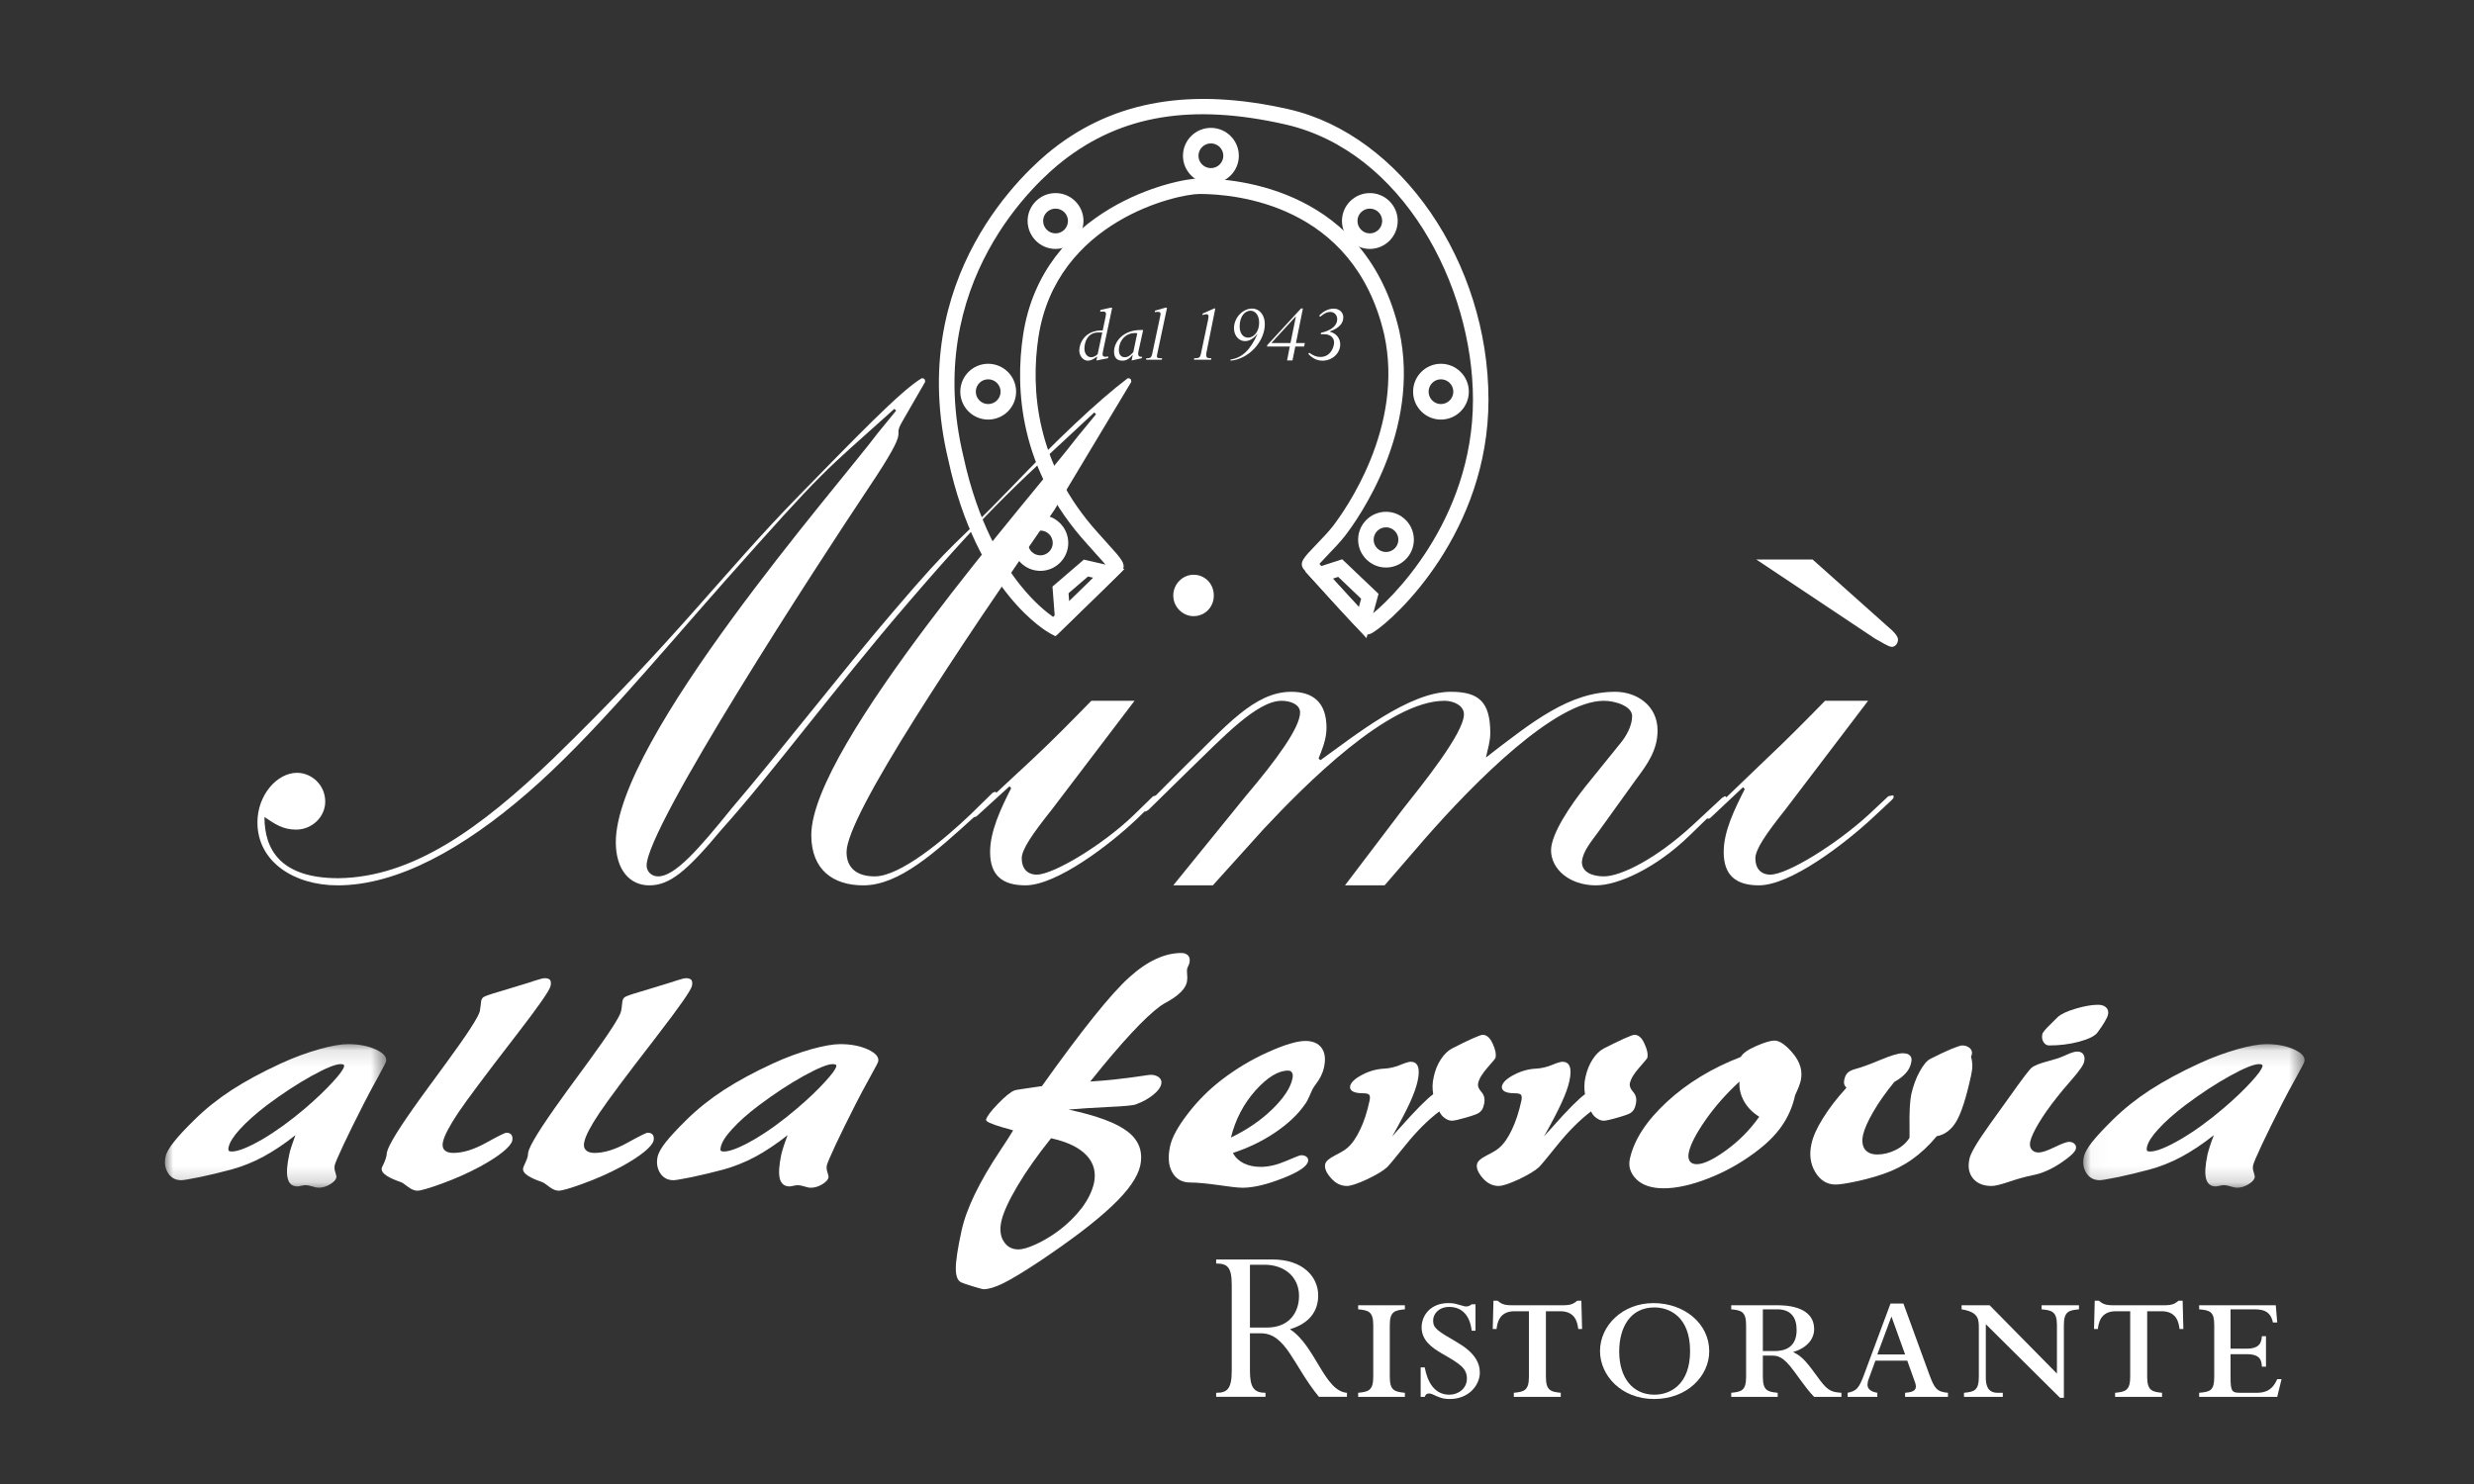 <?xml version="1.0" encoding="UTF-8"?>
<svg width="150px" height="90px" viewBox="0 0 150 90" version="1.1" xmlns="http://www.w3.org/2000/svg" xmlns:xlink="http://www.w3.org/1999/xlink">
    <rect x="0" y="0" width="150" height="90" fill="#333333" stroke="none"/>
    <!-- Generator: Sketch 52.5 (67469) - http://www.bohemiancoding.com/sketch -->
    <title>logo/negative </title>
    <desc>Created with Sketch.</desc>
    <defs>
        <polygon id="path-1" points="0 0.117 13.418 0.117 13.418 8.826 0 8.826"></polygon>
        <polygon id="path-3" points="0.029 0.117 13.447 0.117 13.447 8.826 0.029 8.826"></polygon>
    </defs>
    <g id="logo/negative-" stroke="none" stroke-width="1" fill="none" fill-rule="evenodd">
        <g id="Group-89" transform="translate(10, 6)">
            <path d="M65.785,74.512 L66.801,74.512 C68.209,74.512 68.761,73.552 68.761,72.592 C68.761,71.488 67.934,70.702 66.656,70.702 L65.785,70.702 L65.785,74.512 Z M65.785,77.144 C65.785,78.163 66.046,78.469 66.728,78.469 L66.728,78.714 L63.737,78.714 L63.737,78.469 C64.376,78.469 64.681,78.265 64.681,77.144 L64.681,71.924 C64.681,70.833 64.406,70.629 63.737,70.629 L63.737,70.383 L67.15,70.383 C69.023,70.383 69.923,71.458 69.923,72.564 C69.923,73.48 69.43,74.251 68.209,74.613 C69.764,75.617 70.287,78.365 71.666,78.469 L71.666,78.714 L69.967,78.714 C68.414,76.824 67.977,74.861 66.452,74.861 L65.785,74.861 L65.785,77.144 Z" id="Fill-1" fill="#FFFFFF"></path>
            <path d="M74.264,77.508 C74.264,78.35 74.582,78.409 75.179,78.468 L75.179,78.715 L72.346,78.715 L72.346,78.468 C72.942,78.409 73.261,78.35 73.261,77.508 L73.261,74.352 C73.261,73.522 72.942,73.465 72.346,73.406 L72.346,73.16 L75.179,73.16 L75.179,73.406 C74.582,73.465 74.264,73.522 74.264,74.352 L74.264,77.508 Z" id="Fill-3" fill="#FFFFFF"></path>
            <path d="M79.461,74.702 L79.229,74.702 C79.126,73.815 78.676,73.261 77.864,73.261 C77.225,73.261 76.891,73.697 76.891,74.076 C76.891,74.556 77.137,74.702 78.356,75.413 C79.374,76.009 79.723,76.619 79.723,77.245 C79.723,77.988 79.069,78.845 77.906,78.845 C77.66,78.845 77.442,78.845 76.876,78.57 C76.817,78.54 76.731,78.511 76.645,78.511 C76.455,78.511 76.412,78.642 76.382,78.715 L76.136,78.715 L76.136,76.927 L76.382,76.927 C76.542,77.799 76.962,78.585 77.879,78.585 C78.401,78.585 78.939,78.22 78.939,77.61 C78.939,76.969 78.503,76.708 77.442,76.097 C76.846,75.748 76.193,75.312 76.193,74.497 C76.193,73.756 76.76,73.029 77.806,73.029 C78.01,73.029 78.184,73.044 78.356,73.101 C78.809,73.232 78.822,73.232 78.909,73.232 C79.069,73.232 79.17,73.145 79.229,73.101 L79.461,73.101 L79.461,74.702 Z" id="Fill-5" fill="#FFFFFF"></path>
            <path d="M83.729,77.508 C83.729,78.35 84.049,78.409 84.63,78.468 L84.63,78.715 L81.784,78.715 L81.784,78.468 C82.379,78.409 82.699,78.35 82.699,77.508 L82.699,73.522 L81.826,73.522 C80.869,73.522 80.781,74.28 80.737,74.6 L80.506,74.6 L80.549,72.884 L80.796,72.884 C81.015,73.057 81.16,73.16 81.654,73.16 L84.775,73.16 C85.269,73.16 85.414,73.057 85.633,72.884 L85.879,72.884 L85.923,74.6 L85.69,74.6 C85.647,74.28 85.559,73.522 84.6,73.522 L83.729,73.522 L83.729,77.508 Z" id="Fill-7" fill="#FFFFFF"></path>
            <path d="M90.307,73.291 C88.84,73.291 88.173,74.512 88.173,75.967 C88.173,77.565 88.999,78.584 90.307,78.584 C91.266,78.584 92.471,77.973 92.471,75.937 C92.471,73.828 91.192,73.291 90.307,73.291 M90.293,78.845 C88.288,78.845 87.01,77.405 87.01,75.937 C87.01,74.382 88.389,73.029 90.248,73.029 C92.122,73.029 93.632,74.265 93.632,75.952 C93.632,77.434 92.311,78.845 90.293,78.845" id="Fill-9" fill="#FFFFFF"></path>
            <path d="M96.883,75.937 L97.608,75.937 C98.219,75.937 98.931,75.718 98.931,74.657 C98.931,73.916 98.597,73.406 97.754,73.406 L96.883,73.406 L96.883,75.937 Z M95.867,74.352 C95.867,73.522 95.548,73.465 94.966,73.406 L94.966,73.16 L97.726,73.16 C98.162,73.16 99.992,73.16 99.992,74.613 C99.992,75.166 99.613,75.733 98.713,75.996 C99.295,76.272 99.556,76.619 100.34,77.698 C100.862,78.409 101.139,78.424 101.646,78.468 L101.646,78.715 L99.992,78.715 C99.671,78.38 99.571,78.25 98.772,77.159 C98.088,76.213 97.754,76.213 97.362,76.213 L96.883,76.213 L96.883,77.508 C96.883,78.35 97.188,78.409 97.783,78.468 L97.783,78.715 L94.966,78.715 L94.966,78.468 C95.562,78.409 95.867,78.35 95.867,77.508 L95.867,74.352 Z" id="Fill-11" fill="#FFFFFF"></path>
            <path d="M105.507,76.142 L104.68,73.842 L103.823,76.142 L105.507,76.142 Z M103.314,77.594 C103.257,77.725 103.227,77.885 103.227,77.973 C103.227,78.35 103.649,78.439 103.823,78.468 L103.823,78.715 L102.023,78.715 L102.023,78.468 C102.559,78.35 102.704,78.235 103.053,77.275 L104.622,73.057 L105.406,73.057 L106.96,77.319 C107.28,78.191 107.41,78.409 108.106,78.468 L108.106,78.715 L105.507,78.715 L105.507,78.468 C105.827,78.439 106.161,78.395 106.161,78.089 C106.161,77.973 106.102,77.784 106.06,77.697 L105.638,76.519 L103.707,76.519 L103.314,77.594 Z" id="Fill-13" fill="#FFFFFF"></path>
            <path d="M109.978,74.6 C109.978,74.017 109.993,73.581 108.933,73.406 L108.933,73.16 L110.632,73.16 L114.713,77.304 L114.713,74.352 C114.713,73.522 114.379,73.465 113.784,73.406 L113.784,73.16 L116.049,73.16 L116.049,73.406 C115.454,73.465 115.134,73.522 115.134,74.352 L115.134,78.773 L114.901,78.773 L110.401,74.308 L110.401,77.538 C110.401,77.944 110.472,78.468 111.112,78.468 L111.431,78.468 L111.431,78.715 L109.078,78.715 L109.078,78.468 C109.673,78.409 109.978,78.35 109.978,77.508 L109.978,74.6 Z" id="Fill-15" fill="#FFFFFF"></path>
            <path d="M120.185,77.508 C120.185,78.35 120.505,78.409 121.086,78.468 L121.086,78.715 L118.24,78.715 L118.24,78.468 C118.835,78.409 119.155,78.35 119.155,77.508 L119.155,73.522 L118.283,73.522 C117.325,73.522 117.238,74.28 117.193,74.6 L116.962,74.6 L117.005,72.884 L117.252,72.884 C117.471,73.057 117.616,73.16 118.11,73.16 L121.23,73.16 C121.725,73.16 121.87,73.057 122.089,72.884 L122.335,72.884 L122.379,74.6 L122.146,74.6 C122.103,74.28 122.015,73.522 121.058,73.522 L120.185,73.522 L120.185,77.508 Z" id="Fill-17" fill="#FFFFFF"></path>
            <path d="M125.239,77.538 C125.239,78.468 125.355,78.468 125.935,78.468 L126.793,78.468 C127.199,78.468 127.735,78.424 128.069,77.639 L128.332,77.639 L128.069,78.715 L123.336,78.715 L123.336,78.468 C124.005,78.409 124.25,78.336 124.25,77.508 L124.25,74.352 C124.25,73.552 124.005,73.465 123.336,73.406 L123.336,73.16 L127.983,73.16 L128.069,74.206 L127.808,74.206 C127.648,73.406 127.054,73.406 126.56,73.406 L125.239,73.406 L125.239,75.792 L126.226,75.792 C127.068,75.792 127.113,75.341 127.14,75.036 L127.388,75.036 L127.388,76.883 L127.14,76.883 C127.113,76.562 127.098,76.127 126.226,76.127 L125.239,76.127 L125.239,77.538 Z" id="Fill-19" fill="#FFFFFF"></path>
            <path d="M49.123,43.495 C46.717,45.674 44.531,47.694 42.341,47.694 C40.526,47.694 39.189,46.765 39.189,44.642 C39.189,39.225 52.664,23.984 55.332,20.485 L56.452,19.122 L56.346,19.014 C51.808,23.272 50.456,24.271 45.063,30.551 C40.688,35.629 36.842,40.868 33.745,44.313 C31.61,46.873 30.597,47.694 29.362,47.694 C28.193,47.694 27.337,46.765 27.337,45.075 C27.337,38.848 40.757,23.546 43.215,20.272 L44.332,18.904 L44.226,18.795 C39.74,22.834 40.203,22.198 33.906,29.29 C29.847,33.88 25.791,38.793 22.004,42.071 C18.102,45.459 14.098,47.694 10.468,47.694 C7.849,47.694 5.608,46.278 5.608,43.872 C5.608,42.233 6.783,40.868 8.014,40.868 C8.867,40.868 9.719,41.581 9.719,42.615 C9.719,43.548 8.914,44.313 7.955,44.313 C7.154,44.313 6.677,43.984 6.034,43.548 C6.034,45.512 6.996,47.26 10.519,47.26 C15.005,47.205 19.116,44.256 23.546,39.997 C31.074,32.682 33.708,28.897 38.458,24.037 C41.824,20.598 44.597,17.705 45.883,16.939 C46.041,16.939 46.092,16.994 46.092,17.16 L44.707,19.562 C44.009,20.765 45.387,19.52 42.716,23.508 C39.619,28.148 29.204,44.146 29.204,46.495 C29.204,46.822 29.473,47.15 29.902,47.15 C30.916,47.15 32.356,45.512 34.384,42.998 C37.271,39.617 41.114,34.645 44.105,31.152 C48.109,26.451 47.698,27.317 51.272,23.603 C54.049,20.705 56.503,18.359 58.374,16.939 C58.535,16.939 58.59,16.994 58.59,17.16 L53.928,24.926 C48.212,33.172 41.327,43.438 41.327,45.674 C41.327,46.656 41.97,47.15 43.035,47.15 C44.585,47.15 47.253,44.911 48.855,43.381 L50.192,42.071 L50.354,42.015 L50.456,42.124 L50.24,42.455 L49.123,43.495 Z" id="Fill-21" fill="#FFFFFF"></path>
            <path d="M62.363,28.856 C63.057,28.856 63.594,29.403 63.594,30.115 C63.594,30.823 63.057,31.368 62.363,31.368 C61.724,31.368 61.136,30.823 61.136,30.115 C61.136,29.403 61.724,28.856 62.363,28.856 Z M58.943,43.654 C57.341,45.183 54.086,47.693 52.169,47.693 C50.78,47.693 50.03,47.094 50.03,45.674 C50.03,44.42 50.669,43.053 51.309,41.799 L51.206,41.686 L49.285,43.438 C49.178,43.548 49.123,43.548 49.067,43.548 L49.013,43.495 C49.013,43.381 49.067,43.327 49.123,43.274 L52.646,39.997 C53.873,38.848 54.994,37.702 56.169,36.501 L58.788,36.501 L53.766,43.106 C52.595,44.579 51.948,45.512 51.948,46.059 C51.948,46.656 52.275,47.043 52.859,47.043 C53.873,47.043 56.864,45.24 58.733,43.438 L59.909,42.291 L60.17,42.233 L60.225,42.345 L60.122,42.509 L58.943,43.654 Z" id="Fill-23" fill="#FFFFFF"></path>
            <path d="M92.421,44.688 C90.393,46.656 88.098,47.694 86.764,47.694 C85.162,47.694 84.041,46.708 84.041,45.568 C84.041,44.58 85.213,42.836 86.18,41.633 L88.208,39.124 C88.583,38.686 88.957,38.03 88.957,37.43 C88.957,36.827 87.936,36.501 87.245,36.501 C84.306,36.501 79.453,41.363 76.353,44.911 L73.949,47.694 L71.547,47.694 L75.07,43.053 C76.194,41.633 78.759,38.467 78.759,37.321 C78.759,36.777 78.116,36.501 77.579,36.501 C74.167,36.501 69.145,41.581 66.635,44.256 L63.535,47.694 L61.136,47.694 L65.567,42.233 C67.33,40.156 68.825,38.138 68.825,37.209 C68.825,36.72 68.241,36.501 67.704,36.501 C66.209,36.501 64.13,38.736 62.201,40.595 L59.641,43.107 C59.479,43.215 59.479,43.215 59.428,43.215 C59.372,43.215 59.317,43.107 59.317,43.107 C59.317,43.053 59.372,42.945 59.428,42.891 L61.937,40.376 C64.288,38.087 66.048,35.955 68.289,35.955 C69.622,35.955 70.427,36.609 70.427,38.138 C70.427,38.848 70.155,39.455 69.946,39.998 L70.059,40.103 C72.186,38.578 75.445,35.955 77.958,35.955 C79.663,35.955 80.357,36.558 80.357,38.467 C80.357,38.959 80.199,39.455 80.092,39.941 C82.922,37.757 85.162,35.955 87.936,35.955 C89.222,35.955 90.499,36.777 90.499,38.304 C90.499,39.507 89.861,40.376 89.167,41.306 L86.929,44.42 C86.496,45.021 85.963,45.619 85.911,46.277 C85.911,46.93 86.602,47.149 87.245,47.149 C88.259,47.149 90.393,46.108 92.638,44.035 L94.401,42.398 C94.559,42.291 94.559,42.291 94.611,42.291 L94.721,42.398 C94.721,42.455 94.666,42.508 94.611,42.563 L92.421,44.688 Z" id="Fill-25" fill="#FFFFFF"></path>
            <path d="M104.545,32.077 C104.758,32.243 105.078,32.57 105.078,32.787 C105.078,33.008 104.92,33.23 104.707,33.23 C104.489,33.23 104.012,32.898 103.692,32.736 L96.484,27.931 L99.898,27.931 L104.545,32.077 Z M103.479,43.655 C101.822,45.183 98.568,47.693 96.642,47.693 C95.261,47.693 94.508,47.094 94.508,45.674 C94.508,44.42 95.151,43.106 95.786,41.856 L95.68,41.742 L93.758,43.548 C93.656,43.655 93.601,43.655 93.549,43.655 L93.49,43.601 C93.49,43.495 93.549,43.438 93.601,43.381 L97.127,39.997 C98.35,38.848 99.478,37.702 100.654,36.501 L103.263,36.501 L98.241,43.106 C97.068,44.579 96.429,45.512 96.429,46.059 C96.429,46.656 96.749,47.043 97.337,47.043 C98.35,47.043 101.29,45.24 103.263,43.438 L104.489,42.291 L104.758,42.233 C104.813,42.233 104.813,42.291 104.813,42.345 C104.813,42.398 104.758,42.455 104.707,42.509 L103.479,43.655 Z" id="Fill-27" fill="#FFFFFF"></path>
            <g id="Group-31" transform="translate(0, 57.206)">
                <mask id="mask-2" fill="white">
                    <use xlink:href="#path-1"></use>
                </mask>
                <g id="Clip-30"></g>
                <path d="M4.05,6.63 C4.432,6.63 5.042,6.385 5.891,5.899 C6.725,5.41 7.599,4.778 8.51,4.003 C9.182,3.427 9.733,2.896 10.163,2.427 C10.596,1.959 10.828,1.638 10.865,1.463 C10.872,1.415 10.861,1.377 10.828,1.36 C10.787,1.338 10.732,1.33 10.648,1.33 C10.346,1.33 9.766,1.562 8.903,2.039 C8.04,2.513 7.129,3.113 6.166,3.832 C5.49,4.349 4.954,4.831 4.554,5.269 C4.156,5.703 3.925,6.068 3.863,6.36 C3.837,6.464 3.841,6.541 3.866,6.574 C3.888,6.613 3.951,6.63 4.05,6.63 M7.911,5.638 C7.228,6.185 6.563,6.623 5.935,6.959 C5.31,7.294 4.671,7.544 4.028,7.722 C3.356,7.901 2.713,8.057 2.103,8.184 C1.489,8.305 1.122,8.369 0.993,8.369 C0.637,8.369 0.369,8.223 0.189,7.936 C0.005,7.65 -0.046,7.314 0.042,6.933 C0.082,6.715 0.251,6.418 0.535,6.058 C0.813,5.701 1.236,5.247 1.794,4.702 C2.449,4.053 3.198,3.455 4.046,2.9 C4.891,2.353 5.891,1.813 7.03,1.288 C7.816,0.926 8.58,0.646 9.333,0.431 C10.071,0.221 10.67,0.117 11.107,0.117 C11.769,0.117 12.323,0.229 12.794,0.444 C13.26,0.665 13.47,0.902 13.407,1.167 C13.389,1.238 13.223,1.562 12.904,2.142 C12.584,2.716 12.301,3.247 12.055,3.732 C11.563,4.695 11.155,5.522 10.828,6.216 C10.504,6.911 10.325,7.327 10.296,7.457 C10.266,7.593 10.281,7.737 10.332,7.893 C10.383,8.05 10.409,8.153 10.391,8.215 C10.365,8.347 10.24,8.475 10.024,8.614 C9.799,8.753 9.56,8.826 9.315,8.826 C9.219,8.826 9.087,8.797 8.932,8.747 C8.767,8.699 8.639,8.671 8.539,8.671 C8.473,8.671 8.389,8.683 8.278,8.706 C8.169,8.728 8.087,8.747 8.04,8.747 C7.724,8.747 7.525,8.585 7.448,8.274 C7.36,7.96 7.393,7.474 7.536,6.81 C7.566,6.653 7.617,6.48 7.679,6.297 C7.738,6.117 7.819,5.896 7.911,5.638" id="Fill-29" fill="#FFFFFF" mask="url(#mask-2)"></path>
            </g>
            <path d="M23.025,53.324 C23.182,53.324 23.289,53.359 23.352,53.434 C23.403,53.506 23.418,53.632 23.381,53.795 C23.33,54.061 22.643,55.042 21.335,56.736 L21.092,57.051 C19.425,59.212 18.316,60.693 17.779,61.489 C17.246,62.287 16.941,62.878 16.857,63.249 C16.809,63.465 16.838,63.632 16.949,63.748 C17.055,63.86 17.235,63.921 17.481,63.921 C18.076,63.921 18.737,63.713 19.472,63.307 C20.207,62.898 20.615,62.696 20.703,62.696 C20.842,62.696 20.945,62.736 21.008,62.823 C21.07,62.913 21.085,63.031 21.06,63.172 C21.019,63.354 20.828,63.582 20.49,63.86 C20.152,64.132 19.693,64.43 19.109,64.749 C18.359,65.151 17.588,65.493 16.798,65.779 C16.008,66.067 15.512,66.212 15.303,66.212 C15.13,66.212 14.943,66.133 14.737,65.979 C14.535,65.821 14.395,65.727 14.318,65.697 C14.252,65.668 14.157,65.632 14.042,65.596 C13.389,65.344 13.095,65.098 13.143,64.846 C13.154,64.806 13.198,64.702 13.282,64.537 C13.356,64.37 13.407,64.219 13.433,64.099 C13.436,64.079 13.44,64.048 13.443,64 C13.448,63.951 13.448,63.921 13.458,63.895 C13.547,63.452 14.223,62.364 15.468,60.636 L15.791,60.19 C16.115,59.74 16.556,59.138 17.121,58.373 C18.363,56.677 19.013,55.662 19.09,55.333 C19.109,55.23 19.127,55.106 19.145,54.959 C19.16,54.816 19.171,54.731 19.175,54.698 C19.193,54.623 19.215,54.566 19.252,54.531 C19.285,54.49 19.333,54.455 19.41,54.422 C19.601,54.341 20.053,54.196 20.762,53.991 C21.268,53.833 21.68,53.71 21.989,53.617 C22.106,53.584 22.25,53.534 22.43,53.473 C22.734,53.374 22.933,53.324 23.025,53.324" id="Fill-32" fill="#FFFFFF"></path>
            <path d="M31.592,53.324 C31.754,53.324 31.856,53.359 31.919,53.434 C31.974,53.506 31.989,53.632 31.952,53.795 C31.89,54.061 31.21,55.042 29.902,56.736 L29.663,57.051 C27.988,59.212 26.886,60.693 26.349,61.489 C25.813,62.287 25.504,62.878 25.427,63.249 C25.376,63.465 25.405,63.632 25.519,63.748 C25.622,63.86 25.802,63.921 26.048,63.921 C26.64,63.921 27.301,63.713 28.036,63.307 C28.774,62.898 29.186,62.696 29.266,62.696 C29.41,62.696 29.513,62.736 29.579,62.823 C29.641,62.913 29.656,63.031 29.627,63.172 C29.586,63.354 29.395,63.582 29.057,63.86 C28.719,64.132 28.26,64.43 27.679,64.749 C26.923,65.151 26.158,65.493 25.365,65.779 C24.579,66.067 24.079,66.212 23.87,66.212 C23.697,66.212 23.51,66.133 23.304,65.979 C23.098,65.821 22.966,65.727 22.885,65.697 C22.815,65.668 22.731,65.632 22.609,65.596 C21.959,65.344 21.658,65.098 21.717,64.846 C21.721,64.806 21.765,64.702 21.842,64.537 C21.923,64.37 21.978,64.219 22.003,64.099 C22.007,64.079 22.007,64.048 22.011,64 C22.011,63.951 22.015,63.921 22.022,63.895 C22.117,63.452 22.793,62.364 24.039,60.636 L24.358,60.19 C24.682,59.74 25.123,59.138 25.688,58.373 C26.923,56.677 27.584,55.662 27.654,55.333 C27.679,55.23 27.698,55.106 27.709,54.959 C27.723,54.816 27.738,54.731 27.742,54.698 C27.76,54.623 27.785,54.566 27.819,54.531 C27.849,54.49 27.903,54.455 27.977,54.422 C28.168,54.341 28.62,54.196 29.329,53.991 C29.836,53.833 30.248,53.71 30.553,53.617 C30.674,53.584 30.82,53.534 30.997,53.473 C31.305,53.374 31.5,53.324 31.592,53.324" id="Fill-34" fill="#FFFFFF"></path>
            <path d="M33.888,63.836 C34.27,63.836 34.883,63.591 35.725,63.106 C36.562,62.617 37.437,61.984 38.34,61.21 C39.016,60.634 39.571,60.102 39.997,59.634 C40.431,59.166 40.666,58.844 40.707,58.669 C40.717,58.621 40.703,58.583 40.662,58.566 C40.629,58.544 40.563,58.536 40.482,58.536 C40.185,58.536 39.608,58.769 38.741,59.245 C37.882,59.719 36.967,60.319 36.008,61.038 C35.321,61.555 34.788,62.037 34.391,62.475 C33.987,62.909 33.763,63.275 33.7,63.566 C33.671,63.671 33.671,63.748 33.7,63.781 C33.73,63.819 33.789,63.836 33.888,63.836 M37.753,62.845 C37.058,63.391 36.401,63.829 35.773,64.165 C35.144,64.5 34.505,64.75 33.863,64.929 C33.187,65.107 32.551,65.263 31.941,65.39 C31.327,65.511 30.956,65.576 30.835,65.576 C30.479,65.576 30.207,65.429 30.023,65.142 C29.843,64.857 29.792,64.521 29.872,64.14 C29.924,63.921 30.085,63.624 30.369,63.264 C30.655,62.907 31.074,62.453 31.628,61.908 C32.286,61.259 33.036,60.661 33.884,60.106 C34.729,59.56 35.725,59.019 36.867,58.494 C37.65,58.132 38.417,57.852 39.163,57.638 C39.913,57.428 40.508,57.323 40.942,57.323 C41.603,57.323 42.165,57.435 42.631,57.65 C43.098,57.871 43.3,58.108 43.248,58.373 C43.23,58.445 43.061,58.769 42.738,59.348 C42.418,59.922 42.139,60.453 41.889,60.939 C41.401,61.901 40.993,62.729 40.666,63.422 C40.343,64.117 40.167,64.533 40.133,64.663 C40.104,64.8 40.115,64.943 40.17,65.1 C40.222,65.256 40.247,65.359 40.229,65.421 C40.203,65.554 40.078,65.681 39.858,65.821 C39.633,65.959 39.402,66.032 39.153,66.032 C39.053,66.032 38.925,66.003 38.763,65.953 C38.609,65.905 38.476,65.878 38.377,65.878 C38.311,65.878 38.219,65.89 38.113,65.913 C38.003,65.935 37.929,65.953 37.878,65.953 C37.562,65.953 37.36,65.791 37.279,65.481 C37.202,65.166 37.231,64.68 37.37,64.016 C37.407,63.86 37.459,63.686 37.518,63.503 C37.577,63.323 37.654,63.102 37.753,62.845" id="Fill-36" fill="#FFFFFF"></path>
            <path d="M53.726,63.031 C52.907,64.054 52.227,65.017 51.691,65.92 C51.154,66.831 50.827,67.546 50.71,68.077 C50.607,68.567 50.651,68.979 50.861,69.294 C51.059,69.612 51.36,69.773 51.75,69.773 C51.999,69.773 52.348,69.671 52.808,69.461 C53.263,69.251 53.704,68.992 54.134,68.676 C54.729,68.234 55.207,67.756 55.596,67.252 C55.971,66.744 56.217,66.244 56.327,65.754 C56.467,65.099 56.316,64.533 55.876,64.066 C55.431,63.594 54.718,63.249 53.726,63.031 M51.426,62.554 C51.261,62.501 51.045,62.434 50.768,62.365 C50.092,62.166 49.762,62.015 49.784,61.908 C49.829,61.721 50.064,61.399 50.493,60.956 C50.923,60.509 51.261,60.231 51.507,60.132 C51.558,60.106 51.775,60.075 52.157,60.018 C52.54,59.966 52.877,59.911 53.172,59.87 C55.604,56.455 57.371,54.254 58.465,53.274 C59.553,52.288 60.615,51.796 61.625,51.796 C61.816,51.796 61.955,51.853 62.043,51.956 C62.131,52.061 62.157,52.209 62.117,52.397 C62.106,52.448 62.08,52.513 62.039,52.595 C61.999,52.675 61.981,52.726 61.977,52.743 C61.963,52.819 61.963,52.94 61.977,53.116 C61.996,53.296 61.984,53.441 61.963,53.56 C61.875,53.951 61.499,54.341 60.838,54.72 C60.622,54.838 60.467,54.933 60.368,55 C59.883,55.355 59.292,55.908 58.594,56.661 C57.892,57.415 57.065,58.387 56.103,59.592 C57.117,59.528 58.161,59.414 59.244,59.252 C59.545,59.205 59.722,59.183 59.769,59.183 C59.975,59.183 60.144,59.24 60.273,59.342 C60.397,59.451 60.445,59.58 60.409,59.736 C60.365,59.951 60.199,60.177 59.916,60.402 C59.63,60.633 59.288,60.823 58.865,60.978 C58.715,61.038 58.168,61.094 57.227,61.134 C56.29,61.178 55.475,61.234 54.781,61.292 C56.515,61.662 57.723,62.113 58.392,62.644 C59.068,63.176 59.313,63.865 59.13,64.704 C58.976,65.39 58.41,66.213 57.404,67.156 C56.411,68.098 54.938,69.218 52.995,70.517 C52.055,71.14 51.334,71.575 50.835,71.823 C50.339,72.064 49.938,72.187 49.644,72.187 C49.582,72.187 49.369,72.13 48.998,72.017 C48.623,71.903 48.385,71.825 48.278,71.771 C48.057,71.67 47.951,71.383 47.951,70.929 C47.951,70.469 48.065,69.711 48.296,68.653 C48.583,67.317 49.369,65.688 50.651,63.765 C51.011,63.229 51.268,62.821 51.426,62.554" id="Fill-38" fill="#FFFFFF"></path>
            <path d="M64.633,62.986 C65.599,62.525 66.437,61.952 67.135,61.276 C67.83,60.597 68.237,59.986 68.358,59.431 C68.395,59.269 68.388,59.148 68.34,59.059 C68.289,58.971 68.212,58.929 68.094,58.929 C67.503,58.929 66.848,59.328 66.121,60.133 C65.401,60.943 64.905,61.891 64.633,62.986 M64.755,63.921 C64.887,64.189 65.1,64.393 65.397,64.544 C65.691,64.692 66.04,64.767 66.437,64.767 C66.911,64.767 67.422,64.647 67.962,64.415 C68.509,64.18 68.811,64.06 68.884,64.06 C69.031,64.06 69.145,64.092 69.225,64.165 C69.306,64.237 69.332,64.327 69.31,64.43 C69.244,64.741 68.733,65.085 67.763,65.462 C66.805,65.839 65.996,66.032 65.339,66.032 C65.059,66.032 64.56,65.975 63.847,65.868 C63.141,65.771 62.58,65.716 62.172,65.716 C61.672,65.716 61.309,65.512 61.077,65.104 C60.842,64.697 60.801,64.16 60.945,63.503 C61.059,62.979 61.415,62.326 62.014,61.548 C62.609,60.772 63.292,60.086 64.06,59.495 C64.927,58.829 65.86,58.266 66.87,57.812 C67.881,57.358 68.638,57.13 69.145,57.13 C69.6,57.13 69.931,57.273 70.133,57.558 C70.339,57.847 70.386,58.243 70.272,58.746 C70.195,59.105 70.019,59.451 69.747,59.797 C69.722,59.833 69.703,59.852 69.696,59.87 C69.608,59.988 69.516,60.177 69.413,60.428 C69.306,60.678 69.211,60.866 69.115,60.978 C68.704,61.577 68.105,62.144 67.323,62.676 C66.536,63.207 65.684,63.619 64.755,63.921" id="Fill-40" fill="#FFFFFF"></path>
            <path d="M77.267,61.404 C76.584,61.918 75.904,62.595 75.243,63.416 C74.575,64.246 74.196,64.699 74.104,64.785 C73.858,65.01 73.446,65.256 72.874,65.526 C72.301,65.793 71.893,65.925 71.665,65.925 C71.297,65.925 70.974,65.768 70.695,65.444 C70.408,65.12 70.294,64.842 70.346,64.605 C70.386,64.43 70.581,64.254 70.938,64.074 C71.29,63.895 71.537,63.748 71.68,63.624 C71.966,63.386 72.223,63.017 72.462,62.515 C72.701,62.028 72.888,61.441 73.032,60.775 C73.075,60.594 73.068,60.467 73.02,60.402 C72.973,60.334 72.84,60.303 72.631,60.303 C72.352,60.303 72.149,60.262 72.017,60.189 C71.882,60.106 71.834,60.003 71.859,59.87 C71.908,59.64 72.157,59.409 72.59,59.183 C73.02,58.954 73.476,58.829 73.939,58.809 C74.236,58.793 74.553,58.722 74.875,58.593 C75.206,58.457 75.419,58.392 75.522,58.392 C75.754,58.392 75.901,58.491 75.97,58.688 C76.044,58.883 76.033,59.183 75.949,59.574 C75.871,59.924 75.721,60.347 75.497,60.844 C75.276,61.336 74.909,62.034 74.409,62.927 C74.519,62.791 74.685,62.607 74.902,62.37 C75.85,61.305 76.514,60.638 76.896,60.36 C76.867,60.195 76.856,60.026 76.856,59.86 C76.86,59.691 76.881,59.512 76.926,59.32 C77.01,58.918 77.153,58.563 77.356,58.251 C77.557,57.941 77.782,57.723 78.039,57.586 C78.52,57.338 78.931,57.137 79.273,56.984 C79.618,56.832 79.82,56.758 79.894,56.758 C80.136,56.758 80.339,56.932 80.504,57.295 C80.666,57.65 80.724,57.932 80.673,58.154 C80.669,58.189 80.504,58.392 80.184,58.752 C79.869,59.111 79.677,59.427 79.622,59.694 C79.582,59.86 79.651,60.034 79.82,60.227 C79.993,60.415 80.045,60.661 79.982,60.958 C79.946,61.103 79.912,61.208 79.869,61.285 C79.817,61.364 79.751,61.432 79.663,61.493 C79.57,61.561 79.31,61.655 78.873,61.78 C78.432,61.908 78.16,61.967 78.028,61.967 C77.884,61.967 77.742,61.914 77.598,61.809 C77.447,61.706 77.344,61.573 77.267,61.404" id="Fill-42" fill="#FFFFFF"></path>
            <path d="M86.466,61.404 C85.787,61.918 85.111,62.595 84.445,63.416 C83.781,64.246 83.402,64.699 83.307,64.785 C83.061,65.01 82.645,65.256 82.08,65.526 C81.499,65.793 81.102,65.925 80.864,65.925 C80.5,65.925 80.177,65.768 79.894,65.444 C79.619,65.12 79.498,64.842 79.552,64.605 C79.585,64.43 79.78,64.254 80.137,64.074 C80.493,63.895 80.742,63.748 80.882,63.624 C81.169,63.386 81.429,63.017 81.665,62.515 C81.9,62.028 82.091,61.441 82.238,60.775 C82.278,60.594 82.271,60.467 82.223,60.402 C82.175,60.334 82.046,60.303 81.83,60.303 C81.551,60.303 81.352,60.262 81.216,60.189 C81.088,60.106 81.036,60.003 81.062,59.87 C81.114,59.64 81.357,59.409 81.793,59.183 C82.227,58.954 82.679,58.829 83.138,58.809 C83.439,58.793 83.755,58.722 84.078,58.593 C84.409,58.457 84.622,58.392 84.725,58.392 C84.953,58.392 85.107,58.491 85.173,58.688 C85.25,58.883 85.235,59.183 85.151,59.574 C85.074,59.924 84.923,60.347 84.695,60.844 C84.475,61.336 84.115,62.034 83.608,62.927 C83.722,62.791 83.887,62.607 84.108,62.37 C85.048,61.305 85.717,60.638 86.099,60.36 C86.073,60.195 86.059,60.026 86.062,59.86 C86.062,59.691 86.084,59.512 86.129,59.32 C86.216,58.918 86.359,58.563 86.558,58.251 C86.757,57.941 86.985,57.723 87.238,57.586 C87.726,57.338 88.138,57.137 88.476,56.984 C88.817,56.832 89.023,56.758 89.097,56.758 C89.339,56.758 89.545,56.932 89.703,57.295 C89.872,57.65 89.927,57.932 89.879,58.154 C89.872,58.189 89.703,58.392 89.387,58.752 C89.067,59.111 88.88,59.427 88.821,59.694 C88.785,59.86 88.854,60.034 89.023,60.227 C89.192,60.415 89.248,60.661 89.181,60.958 C89.152,61.103 89.115,61.208 89.067,61.285 C89.02,61.364 88.957,61.432 88.869,61.493 C88.777,61.561 88.516,61.655 88.075,61.78 C87.634,61.908 87.355,61.967 87.231,61.967 C87.094,61.967 86.948,61.914 86.8,61.809 C86.65,61.706 86.544,61.573 86.466,61.404" id="Fill-44" fill="#FFFFFF"></path>
            <path d="M95.467,59.592 C94.673,60.321 93.986,61.097 93.41,61.921 C92.836,62.747 92.499,63.398 92.396,63.879 C92.344,64.103 92.363,64.281 92.447,64.415 C92.532,64.541 92.675,64.605 92.877,64.605 C93.285,64.605 93.88,64.323 94.655,63.761 C95.431,63.2 96.099,62.523 96.664,61.727 C96.249,61.471 95.944,61.152 95.735,60.775 C95.526,60.4 95.438,60.006 95.467,59.592 M95.545,58.101 C95.658,57.884 95.963,57.665 96.47,57.442 C96.969,57.224 97.345,57.109 97.59,57.109 C97.906,57.109 98.277,57.373 98.715,57.893 C99.148,58.417 99.306,58.962 99.181,59.532 C99.159,59.633 99.118,59.76 99.063,59.905 C99.009,60.047 98.931,60.22 98.839,60.42 C98.69,61.11 98.418,61.732 98.028,62.291 C97.638,62.852 97.095,63.388 96.404,63.895 C95.53,64.548 94.582,65.076 93.56,65.473 C92.543,65.868 91.646,66.067 90.871,66.067 C90.151,66.067 89.6,65.889 89.226,65.53 C88.858,65.166 88.718,64.756 88.817,64.293 C89.068,63.133 89.816,61.98 91.058,60.83 C92.297,59.686 93.795,58.774 95.545,58.101" id="Fill-46" fill="#FFFFFF"></path>
            <path d="M101.951,59.968 C101.881,59.9 101.837,59.83 101.819,59.754 C101.793,59.674 101.797,59.58 101.822,59.471 C101.859,59.291 101.929,59.153 102.028,59.059 C102.127,58.963 102.285,58.888 102.498,58.829 C102.837,58.743 103.336,58.559 103.99,58.287 C104.647,58.013 105.096,57.876 105.356,57.876 C105.573,57.876 105.727,57.924 105.808,58.022 C105.897,58.112 105.922,58.251 105.878,58.432 C105.834,58.672 105.727,58.886 105.555,59.074 C105.393,59.265 105.155,59.446 104.853,59.617 C104.343,60.242 103.916,60.844 103.582,61.419 C103.248,61.997 103.042,62.46 102.961,62.817 C102.877,63.194 102.917,63.492 103.068,63.701 C103.222,63.908 103.476,64.016 103.821,64.016 C104.196,64.016 104.574,63.922 104.949,63.735 C105.328,63.54 105.603,63.29 105.776,62.997 L105.776,62.431 C105.757,61.456 105.801,60.772 105.878,60.381 C105.996,59.868 106.16,59.399 106.393,58.984 C106.617,58.57 106.837,58.311 107.054,58.209 C107.52,57.972 107.935,57.774 108.292,57.623 C108.652,57.479 108.876,57.403 108.961,57.403 C109.148,57.403 109.302,57.455 109.423,57.558 C109.541,57.663 109.585,57.794 109.555,57.938 C109.541,57.978 109.537,58.013 109.523,58.035 C109.515,58.057 109.508,58.073 109.504,58.09 C109.555,58.251 109.577,58.425 109.585,58.601 C109.585,58.784 109.56,58.993 109.504,59.243 C109.214,60.567 108.92,61.489 108.618,62.002 C108.318,62.515 107.918,62.817 107.425,62.907 C106.958,63.475 106.452,63.944 105.922,64.318 C105.393,64.692 104.813,64.984 104.173,65.203 C103.622,65.39 103.06,65.541 102.498,65.659 C101.94,65.778 101.532,65.838 101.286,65.838 C100.772,65.838 100.364,65.585 100.062,65.089 C99.762,64.59 99.688,64.018 99.828,63.385 C99.923,62.927 100.155,62.412 100.522,61.826 C100.882,61.239 101.356,60.621 101.951,59.968" id="Fill-48" fill="#FFFFFF"></path>
            <path d="M114.24,57.403 C114.096,57.403 113.982,57.332 113.898,57.196 C113.81,57.058 113.791,56.898 113.828,56.716 C113.847,56.615 114.03,56.396 114.379,56.063 C114.537,55.907 114.666,55.781 114.758,55.687 C114.952,55.502 115.309,55.333 115.83,55.178 C116.359,55.02 116.812,54.937 117.204,54.937 C117.424,54.937 117.594,54.991 117.701,55.106 C117.81,55.211 117.847,55.355 117.81,55.535 C117.785,55.643 117.715,55.791 117.597,55.991 C117.48,56.186 117.337,56.399 117.157,56.637 C116.991,56.843 116.624,57.021 116.05,57.177 C115.474,57.33 114.871,57.403 114.24,57.403 M110.753,65.926 C110.254,65.926 109.879,65.775 109.625,65.468 C109.372,65.161 109.302,64.764 109.412,64.268 C109.445,64.099 109.563,63.849 109.758,63.516 C109.956,63.176 110.254,62.733 110.647,62.181 C110.963,61.743 111.374,61.176 111.863,60.487 C112.616,59.421 113.057,58.844 113.189,58.746 C113.365,58.607 113.7,58.484 114.181,58.355 C114.427,58.286 114.618,58.231 114.754,58.189 C114.871,58.154 115.062,58.072 115.331,57.954 C115.602,57.834 115.801,57.774 115.941,57.774 C116.113,57.774 116.238,57.834 116.312,57.938 C116.389,58.05 116.407,58.197 116.363,58.392 C116.322,58.596 116.05,58.978 115.551,59.545 C115.188,59.957 114.901,60.303 114.699,60.567 C114.247,61.136 113.883,61.655 113.604,62.126 C113.325,62.594 113.156,62.96 113.093,63.233 C113.053,63.431 113.079,63.592 113.178,63.715 C113.277,63.836 113.417,63.895 113.608,63.895 C113.799,63.895 114.122,63.79 114.567,63.573 C115.015,63.356 115.309,63.249 115.445,63.249 C115.584,63.249 115.698,63.29 115.779,63.374 C115.863,63.452 115.889,63.555 115.863,63.666 C115.823,63.86 115.515,64.154 114.933,64.541 C114.357,64.923 113.784,65.175 113.211,65.28 C112.781,65.368 112.318,65.499 111.811,65.67 C111.305,65.841 110.952,65.926 110.753,65.926" id="Fill-50" fill="#FFFFFF"></path>
            <g id="Group-54" transform="translate(116.28, 57.206)">
                <mask id="mask-4" fill="white">
                    <use xlink:href="#path-3"></use>
                </mask>
                <g id="Clip-53"></g>
                <path d="M4.081,6.63 C4.462,6.63 5.076,6.385 5.914,5.899 C6.755,5.41 7.629,4.778 8.537,4.003 C9.213,3.427 9.763,2.896 10.194,2.427 C10.623,1.959 10.858,1.638 10.895,1.463 C10.906,1.415 10.892,1.377 10.855,1.36 C10.818,1.338 10.759,1.33 10.679,1.33 C10.377,1.33 9.796,1.562 8.93,2.039 C8.07,2.513 7.156,3.113 6.196,3.832 C5.52,4.349 4.98,4.831 4.584,5.269 C4.183,5.703 3.952,6.068 3.889,6.36 C3.868,6.464 3.868,6.541 3.897,6.574 C3.919,6.613 3.981,6.63 4.081,6.63 M7.946,5.638 C7.255,6.185 6.593,6.623 5.965,6.959 C5.337,7.294 4.702,7.544 4.054,7.722 C3.383,7.901 2.743,8.057 2.133,8.184 C1.516,8.305 1.149,8.369 1.031,8.369 C0.671,8.369 0.396,8.223 0.219,7.936 C0.032,7.65 -0.015,7.314 0.069,6.933 C0.116,6.715 0.282,6.418 0.561,6.058 C0.844,5.701 1.266,5.247 1.821,4.702 C2.479,4.053 3.228,3.455 4.076,2.9 C4.925,2.353 5.917,1.813 7.06,1.288 C7.842,0.926 8.61,0.646 9.356,0.431 C10.102,0.221 10.697,0.117 11.138,0.117 C11.791,0.117 12.358,0.229 12.824,0.444 C13.29,0.665 13.496,0.902 13.437,1.167 C13.426,1.238 13.254,1.562 12.934,2.142 C12.611,2.716 12.332,3.247 12.082,3.732 C11.593,4.695 11.185,5.522 10.858,6.216 C10.535,6.911 10.355,7.327 10.33,7.457 C10.3,7.593 10.307,7.737 10.366,7.893 C10.418,8.05 10.436,8.153 10.421,8.215 C10.392,8.347 10.271,8.475 10.05,8.614 C9.83,8.753 9.591,8.826 9.345,8.826 C9.249,8.826 9.117,8.797 8.959,8.747 C8.801,8.699 8.665,8.671 8.57,8.671 C8.504,8.671 8.416,8.683 8.305,8.706 C8.195,8.728 8.118,8.747 8.07,8.747 C7.75,8.747 7.556,8.585 7.475,8.274 C7.391,7.96 7.423,7.474 7.563,6.81 C7.6,6.653 7.651,6.48 7.71,6.297 C7.769,6.117 7.846,5.896 7.946,5.638" id="Fill-52" fill="#FFFFFF" mask="url(#mask-4)"></path>
            </g>
            <path d="M69.997,28.195 C70.588,28.863 72.323,30.775 72.952,31.426 C74.274,30.471 79.307,25.59 79.307,18.241 C79.307,11.312 75.054,3.173 67.938,1.547 C62.287,0.261 57.991,0.97 54.417,3.779 C52.969,4.915 45.873,11.115 48.415,21.692 C49.275,25.676 50.785,28.155 51.901,29.535 C52.727,30.557 53.465,31.143 53.85,31.413 C53.923,31.342 54.008,31.259 54.103,31.167 C55.537,29.778 56.616,28.726 57.061,28.282 C56.913,28.102 56.684,27.85 56.513,27.662 C56.338,27.469 56.156,27.269 55.996,27.083 C55.97,27.053 55.931,27.01 55.884,26.958 C51.806,22.46 51.538,17.599 52.031,14.313 C53.203,6.571 61.291,4.821 62.73,4.821 C65.064,4.821 72.834,5.488 74.838,14.062 C76.175,20.115 72.326,25.492 71.541,26.509 C71.255,26.876 70.847,27.3 70.487,27.675 C70.329,27.84 70.133,28.043 69.997,28.195 Z M53.988,32.586 L53.688,32.425 C53.507,32.328 49.237,29.957 47.498,21.902 C44.824,10.776 52.309,4.236 53.837,3.038 C57.598,0.081 62.28,-0.707 68.147,0.628 C74.932,2.179 80.247,9.916 80.247,18.241 C80.247,26.252 74.64,31.487 73.252,32.353 C73.156,32.414 72.927,32.556 72.674,32.432 C72.336,32.256 69.045,28.529 69.024,28.497 C68.767,28.107 69.03,27.833 69.809,27.022 C70.153,26.664 70.543,26.258 70.798,25.931 C71.537,24.974 75.166,19.908 73.921,14.271 C72.076,6.377 64.889,5.763 62.73,5.763 C61.416,5.763 54.034,7.366 52.96,14.454 C52.498,17.537 52.751,22.1 56.58,26.325 C56.633,26.384 56.677,26.431 56.708,26.467 C56.864,26.649 57.039,26.841 57.209,27.028 C58.002,27.901 58.299,28.227 58.028,28.628 C57.984,28.69 57.92,28.78 54.759,31.842 C54.446,32.148 54.235,32.35 54.235,32.35 L53.988,32.586 Z" id="Fill-55" fill="#FFFFFF"></path>
            <path d="M54.786,29.978 L54.823,30.464 L56.284,29.038 L55.965,28.964 L54.786,29.978 Z M54.04,32.543 L53.812,29.574 L55.712,27.94 L58.177,28.506 L54.04,32.543 Z" id="Fill-57" fill="#FFFFFF"></path>
            <path d="M70.811,29.092 L72.39,30.81 L72.526,30.31 L71.136,28.986 L70.811,29.092 Z M72.85,32.701 L69.124,28.648 L71.378,27.918 L73.581,30.015 L72.85,32.701 Z" id="Fill-59" fill="#FFFFFF"></path>
            <path d="M53.076,26.176 C52.663,26.176 52.327,26.513 52.327,26.927 C52.327,27.342 52.663,27.68 53.076,27.68 C53.491,27.68 53.829,27.342 53.829,26.927 C53.829,26.513 53.491,26.176 53.076,26.176 M53.076,28.621 C52.144,28.621 51.386,27.861 51.386,26.927 C51.386,25.994 52.144,25.235 53.076,25.235 C54.01,25.235 54.769,25.994 54.769,26.927 C54.769,27.861 54.01,28.621 53.076,28.621" id="Fill-61" fill="#FFFFFF"></path>
            <path d="M49.913,17.004 C49.499,17.004 49.163,17.34 49.163,17.754 C49.163,18.168 49.499,18.505 49.913,18.505 C50.328,18.505 50.666,18.168 50.666,17.754 C50.666,17.34 50.328,17.004 49.913,17.004 M49.913,19.446 C48.981,19.446 48.223,18.687 48.223,17.754 C48.223,16.821 48.981,16.062 49.913,16.062 C50.847,16.062 51.607,16.821 51.607,17.754 C51.607,18.687 50.847,19.446 49.913,19.446" id="Fill-63" fill="#FFFFFF"></path>
            <path d="M53.998,6.652 C53.583,6.652 53.245,6.987 53.245,7.398 C53.245,7.815 53.583,8.154 53.998,8.154 C54.413,8.154 54.751,7.815 54.751,7.398 C54.751,6.987 54.413,6.652 53.998,6.652 M53.998,9.096 C53.064,9.096 52.305,8.334 52.305,7.398 C52.305,6.467 53.064,5.71 53.998,5.71 C54.932,5.71 55.692,6.467 55.692,7.398 C55.692,8.334 54.932,9.096 53.998,9.096" id="Fill-65" fill="#FFFFFF"></path>
            <path d="M63.418,2.697 C63.002,2.697 62.664,3.033 62.664,3.447 C62.664,3.86 63.002,4.196 63.418,4.196 C63.833,4.196 64.171,3.86 64.171,3.447 C64.171,3.033 63.833,2.697 63.418,2.697 M63.418,5.138 C62.484,5.138 61.724,4.379 61.724,3.447 C61.724,2.514 62.484,1.755 63.418,1.755 C64.351,1.755 65.111,2.514 65.111,3.447 C65.111,4.379 64.351,5.138 63.418,5.138" id="Fill-67" fill="#FFFFFF"></path>
            <path d="M73.053,6.652 C72.64,6.652 72.304,6.987 72.304,7.398 C72.304,7.815 72.64,8.154 73.053,8.154 C73.467,8.154 73.803,7.815 73.803,7.398 C73.803,6.987 73.467,6.652 73.053,6.652 M73.053,9.096 C72.122,9.096 71.364,8.334 71.364,7.398 C71.364,6.467 72.122,5.71 73.053,5.71 C73.985,5.71 74.744,6.467 74.744,7.398 C74.744,8.334 73.985,9.096 73.053,9.096" id="Fill-69" fill="#FFFFFF"></path>
            <path d="M77.363,17.004 C76.952,17.004 76.617,17.34 76.617,17.754 C76.617,18.168 76.952,18.505 77.363,18.505 C77.778,18.505 78.116,18.168 78.116,17.754 C78.116,17.34 77.778,17.004 77.363,17.004 M77.363,19.446 C76.433,19.446 75.677,18.687 75.677,17.754 C75.677,16.821 76.433,16.062 77.363,16.062 C78.297,16.062 79.056,16.821 79.056,17.754 C79.056,18.687 78.297,19.446 77.363,19.446" id="Fill-71" fill="#FFFFFF"></path>
            <path d="M74.035,25.98 C73.621,25.98 73.285,26.316 73.285,26.729 C73.285,27.141 73.621,27.477 74.035,27.477 C74.448,27.477 74.784,27.141 74.784,26.729 C74.784,26.316 74.448,25.98 74.035,25.98 M74.035,28.419 C73.103,28.419 72.344,27.661 72.344,26.729 C72.344,25.796 73.103,25.038 74.035,25.038 C74.966,25.038 75.724,25.796 75.724,26.729 C75.724,27.661 74.966,28.419 74.035,28.419" id="Fill-73" fill="#FFFFFF"></path>
            <path d="M56.601,14.162 C55.906,14.162 55.749,14.789 55.749,15.144 C55.749,15.438 55.918,15.663 56.151,15.663 C56.296,15.663 56.408,15.611 56.551,15.482 L56.832,14.162 L56.601,14.162 Z M56.878,15.291 C56.827,15.529 56.832,15.637 57.032,15.637 C57.079,15.637 57.117,15.629 57.207,15.622 L57.179,15.725 L56.474,15.863 L56.525,15.622 C56.259,15.814 56.114,15.874 55.951,15.874 C55.673,15.874 55.438,15.589 55.438,15.251 C55.438,14.828 55.765,14.013 56.858,14.04 L57.032,13.213 C57.079,12.994 57.065,12.896 56.891,12.896 C56.81,12.896 56.773,12.896 56.698,12.903 L56.728,12.795 L57.326,12.663 L57.433,12.663 L56.878,15.291 Z" id="Fill-75" fill="#FFFFFF"></path>
            <path d="M57.839,15.238 C57.839,15.51 57.975,15.663 58.197,15.663 C58.382,15.663 58.531,15.565 58.713,15.356 L58.954,14.208 C58.254,14.125 57.839,14.668 57.839,15.238 Z M59.023,15.318 C58.976,15.539 59.023,15.663 59.249,15.637 L59.226,15.725 L58.609,15.863 L58.678,15.525 L58.669,15.514 C58.48,15.764 58.285,15.874 58.05,15.874 C57.718,15.874 57.545,15.685 57.545,15.33 C57.545,14.732 58.087,14.013 59.16,14.013 L59.31,14.013 L59.023,15.318 Z" id="Fill-77" fill="#FFFFFF"></path>
            <path d="M60.172,15.429 C60.115,15.685 60.135,15.725 60.353,15.725 L60.46,15.725 L60.44,15.817 L59.49,15.817 L59.503,15.725 L59.565,15.725 C59.808,15.725 59.821,15.648 59.904,15.254 L60.353,13.135 C60.388,12.985 60.357,12.913 60.212,12.913 C60.153,12.913 60.105,12.917 60.014,12.933 L60.03,12.839 L60.651,12.662 L60.758,12.662 L60.172,15.429 Z" id="Fill-79" fill="#FFFFFF"></path>
            <path d="M63.158,15.33 C63.092,15.629 63.153,15.725 63.353,15.725 L63.447,15.725 L63.428,15.817 L62.389,15.817 L62.408,15.725 L62.486,15.725 C62.694,15.725 62.765,15.675 62.811,15.466 L63.237,13.441 C63.255,13.35 63.274,13.235 63.274,13.187 C63.274,13.108 63.227,13.054 63.153,13.054 C63.116,13.054 62.958,13.091 62.898,13.108 L62.92,13.016 L63.607,12.708 L63.685,12.708 L63.158,15.33 Z" id="Fill-81" fill="#FFFFFF"></path>
            <path d="M66.343,13.573 C66.343,13.088 66.085,12.843 65.82,12.843 C65.506,12.843 65.161,13.15 65.161,13.798 C65.161,14.204 65.361,14.475 65.666,14.475 C66.048,14.475 66.343,14.083 66.343,13.573 Z M64.607,15.808 C65.319,15.694 65.809,15.223 66.239,14.261 L66.226,14.252 C66.011,14.535 65.752,14.688 65.482,14.688 C65.107,14.688 64.817,14.346 64.817,13.904 C64.817,13.277 65.339,12.714 65.919,12.714 C66.365,12.714 66.687,13.102 66.687,13.658 C66.687,14.741 65.678,15.791 64.607,15.874 L64.607,15.808 Z" id="Fill-83" fill="#FFFFFF"></path>
            <path d="M67.083,14.804 L68.243,14.804 L68.568,13.209 L68.553,13.2 L67.083,14.804 Z M69.069,15.017 L68.535,15.017 L68.364,15.859 L68.037,15.859 L68.2,15.017 L66.819,15.017 L66.837,14.927 L68.882,12.708 L68.996,12.708 L68.576,14.804 L69.115,14.804 L69.069,15.017 Z" id="Fill-85" fill="#FFFFFF"></path>
            <path d="M69.98,13.145 C70.223,12.876 70.552,12.718 70.864,12.718 C71.196,12.718 71.445,12.938 71.445,13.24 C71.445,13.623 71.176,13.904 70.621,14.103 L70.621,14.114 C71.009,14.208 71.259,14.513 71.259,14.884 C71.259,15.429 70.774,15.874 70.186,15.874 C69.868,15.874 69.582,15.743 69.319,15.46 L69.383,15.396 C69.646,15.576 69.816,15.648 70.056,15.648 C70.695,15.648 70.886,15.017 70.886,14.778 C70.886,14.599 70.789,14.267 70.259,14.267 C70.207,14.267 70.166,14.267 70.074,14.272 L70.096,14.182 C70.712,14.046 71.077,13.748 71.077,13.362 C71.077,13.102 70.895,12.917 70.653,12.917 C70.458,12.917 70.294,13.003 70.044,13.209 L69.98,13.145 Z" id="Fill-87" fill="#FFFFFF"></path>
        </g>
    </g>
</svg>